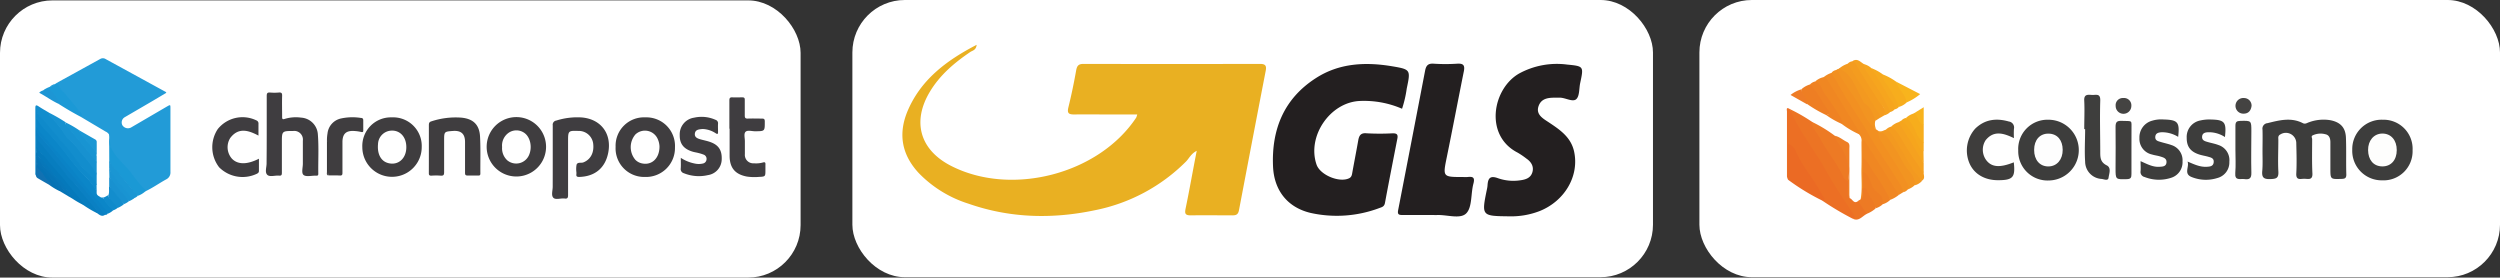 <svg xmlns="http://www.w3.org/2000/svg" viewBox="0 0 699.51 77.67"><rect x="0" y="0" width="699.51" height="77.67" fill="#333333" stroke="none"/><defs><style>.cls-1{fill:#fff;}.cls-2{fill:#229bd7;}.cls-3{fill:#3f3d40;}.cls-4{fill:#3f3d3f;}.cls-5{fill:#128dcd;}.cls-6{fill:#0b86c8;}.cls-7{fill:#077dbf;}.cls-8{fill:#1a99d5;}.cls-9{fill:#0f8acb;}.cls-10{fill:#1791d0;}.cls-11{fill:#0a80c3;}.cls-12{fill:#0a83c6;}.cls-13{fill:#1b99d6;}.cls-14{fill:#0579bb;}.cls-15{fill:#1894d2;}.cls-16{fill:#1a96d3;}.cls-17{fill:#1994d2;}.cls-18{fill:#1891d0;}.cls-19{fill:#0677b9;}.cls-20{fill:#0674b6;}.cls-21{fill:#138dcd;}.cls-22{fill:#1b97d4;}.cls-23{fill:#1d96d4;}.cls-24{fill:#0572b4;}.cls-25{fill:#1171b2;}.cls-26{fill:#373638;}.cls-27{fill:#e9b022;}.cls-28{fill:#231f20;}.cls-29{fill:#3d3d3c;}.cls-30{fill:#ec6f24;}.cls-31{fill:#3e3d3c;}.cls-32{fill:#3e3e3d;}.cls-33{fill:#ec7424;}.cls-34{fill:#f18b22;}.cls-35{fill:#f29021;}.cls-36{fill:#3f3f3d;}.cls-37{fill:#3f3e3d;}.cls-38{fill:#eb6a24;}.cls-39{fill:#ed7a24;}.cls-40{fill:#f08722;}.cls-41{fill:#f29421;}.cls-42{fill:#f49c1f;}.cls-43{fill:#ee7e23;}.cls-44{fill:#ef8223;}.cls-45{fill:#f5a11f;}.cls-46{fill:#f39920;}.cls-47{fill:#f6a51e;}.cls-48{fill:#f7ad1d;}.cls-49{fill:#f6a51d;}.cls-50{fill:#f7ad1c;}.cls-51{fill:#f6a91e;}.cls-52{fill:#ee7e24;}.cls-53{fill:#444342;}.cls-54{fill:#f8b41d;}.cls-55{fill:#f6a81d;}.cls-56{fill:#ee7c26;}.cls-57{fill:#f8b31d;}.cls-58{fill:#fefefe;}.cls-59{fill:#fefefd;}</style></defs><title>Editions Mélopie - Transporteurs</title><g id="Calque_2" data-name="Calque 2"><g id="Calque_1-2" data-name="Calque 1"><rect class="cls-1" y="0.11" width="224.01" height="77.56" rx="14.68" ry="14.68"/><path class="cls-2" d="M30.54,37.67a2.21,2.21,0,0,0-1-.86l-6.84-4.06c-.16-1.45-1.4-2.18-2.17-3.23-1.46-2-3.27-3.69-4.58-5.79a1.92,1.92,0,0,1-.21-.46q6.18-3.4,12.36-6.8a1.46,1.46,0,0,1,1.47.06l16.78,9.18c.05,0,.08.1.2.25L42.44,28.4l-7.51,4.38a1.69,1.69,0,0,0-.68,2.27,1.85,1.85,0,0,0,2.37.65l10.07-5.88c1-.57,1-.57,1,.49,0,5.94,0,11.88,0,17.81a2.12,2.12,0,0,1-1.19,2.07c-2,1.1-3.85,2.43-5.92,3.39-.8-.89-1.54-1.82-2.41-2.64s-1.33-2.2-2.32-3.1c-1.29-1.17-2.25-2.64-3.42-3.92A6.18,6.18,0,0,1,30.64,39,1.91,1.91,0,0,0,30.54,37.67Z"/><path class="cls-3" d="M154.66,44.8c0-3.24,0-6.48,0-9.72a1.17,1.17,0,0,1,1-1.35,19.48,19.48,0,0,1,7.07-.87c5.37.43,8.47,4.5,7.47,9.8-.82,4.32-3.71,6.73-8.14,6.85-.65,0-.87-.18-.78-.8a4.34,4.34,0,0,0,0-.51,6.85,6.85,0,0,1,.05-2.13c.29-.79,1.25-.39,1.89-.63,2.05-.8,3.1-2.77,2.74-5.37a4.06,4.06,0,0,0-4-3.44h-.21c-2.67-.09-2.8,0-2.8,2.66,0,5.08,0,10.17,0,15.25,0,.76-.13,1.14-1,1-1.08-.12-2.52.46-3.14-.23s-.16-2-.16-3.07C154.66,49.79,154.66,47.29,154.66,44.8Z"/><path class="cls-3" d="M74.63,37.54c0-3.55,0-7.1,0-10.65,0-.73.12-1.06.94-1a14.32,14.32,0,0,0,2.45,0c.71-.06.94.15.92.88-.06,2,0,4,0,5.94,0,.62.13.75.73.56a10.65,10.65,0,0,1,4.56-.36,5,5,0,0,1,4.71,4.72c.29,3.64.06,7.3.12,11,0,.41-.16.55-.54.52h-.31c-1.12,0-2.59.37-3.27-.19s-.18-2.11-.2-3.22c0-2.12,0-4.24,0-6.35A2.43,2.43,0,0,0,82,36.65h-.3c-2.68,0-2.83.16-2.83,2.79,0,3,0,5.93,0,8.9,0,.62-.13.86-.78.8-1.14-.11-2.64.47-3.33-.25s-.17-2.07-.17-3.15C74.62,43,74.63,40.27,74.63,37.54Z"/><path class="cls-4" d="M109.62,32.84A8,8,0,0,1,118,41.13a8.31,8.31,0,1,1-16.62.07A8,8,0,0,1,109.62,32.84Z"/><path class="cls-4" d="M136.17,41a8.31,8.31,0,0,1,16.62.15A8.31,8.31,0,1,1,136.17,41Z"/><path class="cls-4" d="M172.25,41.09a7.94,7.94,0,0,1,8.35-8.25,8,8,0,0,1,8.26,8.4,8.1,8.1,0,0,1-8.4,8.27A8,8,0,0,1,172.25,41.09Z"/><path class="cls-4" d="M120,41.67c0-2.22,0-4.44,0-6.65,0-.54.09-.88.68-1.06A21.72,21.72,0,0,1,129,32.91c3.37.29,5.14,1.94,5.32,5.32s.06,6.9.09,10.34c0,.49-.23.56-.63.55-1,0-1.91,0-2.86,0-.65,0-.8-.16-.8-.79,0-2.87,0-5.74,0-8.6,0-2.25-1.07-3.24-3.33-3.09-2.52.18-2.52.18-2.52,2.7,0,2.94,0,5.87,0,8.81,0,.72-.11,1.06-.93,1a18.17,18.17,0,0,0-2.66,0c-.55,0-.69-.17-.69-.7C120,46.18,120,43.93,120,41.67Z"/><path class="cls-3" d="M204.08,36c0-2.63,0-5.26,0-7.88,0-.66.16-.92.85-.88.91.05,1.84,0,2.76,0,.53,0,.71.16.7.7,0,1.46,0,2.93,0,4.4,0,.69.22.87.88.84,1.29-.05,2.59,0,3.88,0,.6,0,.83.1.84.77,0,2.77.07,2.76-2.71,2.78-.91,0-2.11-.39-2.67.15s-.16,1.81-.19,2.76c0,1.16,0,2.32,0,3.48a2.35,2.35,0,0,0,2.54,2.57,7.15,7.15,0,0,0,2.44-.21c.68-.21.83,0,.77.67,0,.47,0,1,0,1.43,0,1.81,0,1.84-1.85,1.92a14.53,14.53,0,0,1-3.36-.1c-3.25-.62-4.77-2.4-4.81-5.72,0-2.56,0-5.12,0-7.67Z"/><path class="cls-3" d="M190.49,44.16a10.88,10.88,0,0,0,3.87,1.59,5.09,5.09,0,0,0,2.33,0,1.26,1.26,0,0,0,1-1.13,1.25,1.25,0,0,0-.85-1.37,12.32,12.32,0,0,0-1.46-.45c-.5-.13-1-.2-1.5-.34-2.59-.76-3.74-2.23-3.69-4.7a4.69,4.69,0,0,1,4-4.83,9.53,9.53,0,0,1,6,.59,1,1,0,0,1,.72,1.07c-.05.78,0,1.57,0,2.35,0,.56-.14.67-.63.36A7.12,7.12,0,0,0,197,36.12a3.41,3.41,0,0,0-.71,0c-.82.1-1.72.18-1.86,1.23s.7,1.38,1.5,1.62c1,.29,2,.46,2.94.82,2.3.86,3.21,2.39,3.06,5A4.51,4.51,0,0,1,198.06,49a11.18,11.18,0,0,1-6.71-.53,1.2,1.2,0,0,1-.87-1.38C190.54,46.19,190.49,45.24,190.49,44.16Z"/><path class="cls-3" d="M72.45,44.41c0,1.23,0,2.31,0,3.4,0,.48-.26.65-.6.82A9.27,9.27,0,0,1,61.31,46.8a9.17,9.17,0,0,1-.38-10.68,8.88,8.88,0,0,1,10.8-2.44.93.93,0,0,1,.59,1c0,1,0,2.11,0,3.26-2.83-1.51-5.63-2.35-7.91.69a4.85,4.85,0,0,0,.45,5.73C66.46,46.07,69.08,46.13,72.45,44.41Z"/><path class="cls-4" d="M91.6,49c-.24-.26-.11-.59-.12-.88q0-4.39,0-8.8a11.5,11.5,0,0,1,.16-2,4.81,4.81,0,0,1,3.82-4.18A15.13,15.13,0,0,1,101,33c.47,0,.65.24.64.71,0,.92,0,1.84,0,2.76,0,.5-.16.55-.62.45a11.62,11.62,0,0,0-2.12-.28c-2.08-.07-3,.83-3.08,2.9,0,1,0,2,0,3.07,0,1.91,0,3.82,0,5.73,0,.54-.09.8-.71.77-1.09-.06-2.18,0-3.27-.05a27.71,27.71,0,0,1-.1-4c0-1.67,0-3.34,0-5,0-.24-.11-.53.08-.7-.27.08-.08.37-.08.56q0,4,0,8.08A1.9,1.9,0,0,1,91.6,49Z"/><path class="cls-5" d="M10.06,49.11c-.25-.29-.17-.65-.17-1,0-5.94,0-11.88,0-17.82,0-.9.19-1,.93-.52,1,.67,2.09,1.27,3.14,1.9,0,.78.66,1.19,1.08,1.67a45.67,45.67,0,0,1,3.43,4.41c.92,1.34,2.33,2.25,3.29,3.58,1.47,2,3.31,3.74,4.69,5.85a4.37,4.37,0,0,1,.6,1.9v2.66a.37.37,0,0,1-.43-.34A4.59,4.59,0,0,0,25,49.08a78.77,78.77,0,0,1-6.78-8,40.14,40.14,0,0,0-3.2-3.71,50.3,50.3,0,0,1-4.57-5.5,2.44,2.44,0,0,1-.32-.72,9.28,9.28,0,0,1,.17,2.23c0,.61,0,1.22,0,1.84,0,.35,0,.7,0,1,0,.61,0,1.22,0,1.83s0,1.47,0,2.21,0,1.22,0,1.83,0,1,0,1.48,0,.87,0,1.31c0,.94,0,1.87,0,2.81A1.7,1.7,0,0,1,10.06,49.11Z"/><path class="cls-6" d="M10.09,35.19v-2a.48.48,0,0,1,.6.26c2.07,3.05,4.89,5.47,7.09,8.41,1.27,1.68,2.54,3.37,3.9,5s3,3.06,4.27,4.79a4.74,4.74,0,0,1,1.1,2.23c-.05.89.79,1,1.26,1.43a1.52,1.52,0,0,1,1.19.86A8.21,8.21,0,0,0,31,57.91c.28.27.68.5.59,1a4.4,4.4,0,0,1-1.41.88c-2-2.39-4.12-4.71-6.09-7.14-3.24-4-6.58-7.89-9.84-11.86-1.13-1.37-2.25-2.74-3.44-4A3.13,3.13,0,0,1,10.09,35.19Z"/><path class="cls-7" d="M10.1,40.31V38.06c.77,1.07,1.6,2.1,2.45,3.11,1.91,2.27,3.85,4.5,5.68,6.82C21,51.43,24,54.6,26.67,58.07c.35.46.74.88.55,1.52l-.08,0-.09,0a29.93,29.93,0,0,1-3.74-2.22c-1.3-1.69-2.72-3.29-4-5-2.23-2.88-4.79-5.47-7-8.36a7.34,7.34,0,0,0-1-1.18A2.87,2.87,0,0,1,10.1,40.31Z"/><path class="cls-8" d="M30.54,37.67c.1-.28.19-.41.22,0A13.63,13.63,0,0,0,31,41.12a11.86,11.86,0,0,0,2.38,3.5c1.13,1.43,2.58,2.62,3.57,4.1a41,41,0,0,0,3.67,4.39c.15.16.07.31,0,.47a6.15,6.15,0,0,1-2.06,1.22c-.76-.24-1-.95-1.49-1.5-1.68-2.1-3.41-4.16-5.21-6.16a4,4,0,0,1-1.29-2.34Z"/><path class="cls-9" d="M27.05,53.81A16.77,16.77,0,0,0,23.39,49a60.31,60.31,0,0,1-4.46-5.27c-1.71-2.23-3.5-4.39-5.42-6.45a17.86,17.86,0,0,1-3-3.72c-.08-.16-.3-.26-.45-.39V30.43c.3,1.53,1.5,2.45,2.39,3.52,2.73,3.27,5.65,6.38,8.22,9.81a42.28,42.28,0,0,0,5.17,5.86,5.2,5.2,0,0,1,1.18,2.14Z"/><path class="cls-10" d="M27.05,49.1a14,14,0,0,0-2.39-3.84c-.87-1.1-1.81-2.14-2.7-3.22a12.9,12.9,0,0,0-2.63-2.9c-1-.71-1.51-2-2.28-3a29.87,29.87,0,0,0-3.13-3.62c-.4-.37-.29-.6,0-.88a44.46,44.46,0,0,1,4.53,2.63c-.39.44.1.56.28.77,1.7,2.09,3.48,4.1,5.16,6.2.62.77,1.24,1.53,1.91,2.26A3.39,3.39,0,0,1,27.05,46Z"/><path class="cls-11" d="M27.05,59.56a1.39,1.39,0,0,0-.43-1.19c-1.94-2.31-3.84-4.66-5.79-7-.61-.73-1.39-1.32-2-2.07-.39-.52-.75-1.08-1.17-1.59-1.92-2.29-3.85-4.57-5.71-6.9-.7-.88-1.73-1.55-1.89-2.79,0-.62,0-1.23,0-1.85.08,0,.17,0,.19,0,.65,1.79,2.09,3,3.28,4.37,2.57,3,4.93,6.1,7.51,9,2.77,3.15,5.38,6.42,8,9.65.21.26.54.46.42.87C28.5,60.8,27.8,60.09,27.05,59.56Z"/><path class="cls-12" d="M29.53,60.16c-2.76-3.18-5.29-6.54-8.1-9.69-2.5-2.8-4.78-5.82-7.17-8.72-.91-1.1-1.82-2.21-2.82-3.23a5.07,5.07,0,0,1-1.35-2.31v-1A11.32,11.32,0,0,0,12.22,38c3.29,4,6.7,7.82,9.92,11.85,2.37,3,4.9,5.79,7.32,8.71a2.5,2.5,0,0,1,.7,1.22A1.13,1.13,0,0,1,29.53,60.16Z"/><path class="cls-13" d="M15.76,23.27c.74.41.92,1.26,1.44,1.85,1.67,1.87,3.26,3.82,4.86,5.77.43.52,1.18,1,.66,1.86-2.18-1.13-4.29-2.38-6.35-3.7,0-.2.51-.1.33-.28-.92-.87-1.42-2.06-2.36-2.9-.53-.47-1-.93-1.75-.45a.39.39,0,0,1-.54-.11,6.61,6.61,0,0,1,1.86-1,12.3,12.3,0,0,0,1.48-.78Z"/><path class="cls-14" d="M10.1,40.31c.25,1.91,1.94,2.85,3,4.22,1.67,2.24,3.74,4.2,5.46,6.42,1.56,2,3.27,3.86,4.75,5.92.11.16.33.29,0,.47a25.4,25.4,0,0,1-3.23-1.88A.51.51,0,0,0,20,55a62.62,62.62,0,0,0-4.78-5.93c-1.73-1.71-3.16-3.72-4.78-5.55-.35-.4-.13-.92-.31-1.35Z"/><path class="cls-15" d="M27.05,46c-.38-1.67-1.78-2.64-2.76-3.88-1.89-2.37-3.84-4.7-5.8-7-.28-.32-.32-.53,0-.8a27.47,27.47,0,0,1,3.48,2,60.3,60.3,0,0,0,4.47,5.35c.58.62.39,1.39.61,2.07Z"/><path class="cls-16" d="M30.55,44.8c.65,1.6,2,2.65,3.05,4,1.64,2,3.29,4,4.94,6a2.56,2.56,0,0,1-1,.64A1.08,1.08,0,0,1,36.27,55c-1.4-1.71-2.77-3.45-4.24-5.1a7.81,7.81,0,0,1-1.48-2.86Z"/><path class="cls-17" d="M30.55,47.05c1.15,2.45,3.14,4.28,4.74,6.4.41.54.91,1,1.27,1.58.26.4.7.15,1,.41a5,5,0,0,1-1.43.84c-.81-.32-1.15-1.13-1.69-1.7-1-1.06-1.89-2.22-2.84-3.33a6.59,6.59,0,0,1-1-1.74Z"/><path class="cls-18" d="M30.55,49.51c1.16,1.43,2.33,2.85,3.48,4.29a22.21,22.21,0,0,1,2.06,2.48,4.69,4.69,0,0,1-1.43.84,9.44,9.44,0,0,1-2-2.22A9.66,9.66,0,0,1,30.55,52Z"/><path class="cls-19" d="M10.1,42.16a4.78,4.78,0,0,0,1.6,2.49c1.05,1.16,2,2.37,3,3.6s2.14,2.06,3.05,3.26a27.39,27.39,0,0,0,2.54,3.43c.3.29.17.47-.21.52l-.61-.34c-2.8-3.23-5.61-6.44-8.41-9.67a4.8,4.8,0,0,1-1-1.86Z"/><path class="cls-20" d="M10.1,43.59c1.74,2.95,4.39,5.16,6.48,7.81a29.12,29.12,0,0,0,2.72,3.15.67.67,0,0,1,.17.57l-2.86-1.71a14.4,14.4,0,0,0-2.73-3.52c-1.29-1.35-2.5-2.78-3.66-4.25-.1-.26,0-.56-.12-.82Z"/><path class="cls-21" d="M30.55,52c1.33,1.75,2.87,3.33,4.11,5.15a6.89,6.89,0,0,1-1.65,1c-1.1-.43-2.76-2.58-2.7-3.5C30.69,53.76,30.39,52.84,30.55,52Z"/><path class="cls-22" d="M27.05,43.77c-.28-2-1.9-3-3-4.44a11.89,11.89,0,0,1-2.11-3c1.56.89,3.12,1.8,4.69,2.68a.83.83,0,0,1,.43.85C27.07,41.18,27.06,42.48,27.05,43.77Z"/><path class="cls-23" d="M12.05,25.31c.07,0,.16,0,.2,0,1.09-.91,1.86-.13,2.5.58.88,1,1.52,2.15,2.46,3.09-.35.33-.59-.05-.84.07-1.88-.86-3.53-2.11-5.4-3.09A2.1,2.1,0,0,1,12.05,25.31Z"/><path class="cls-24" d="M10.28,45.62C12,47.19,13.36,49.08,15,50.75A27,27,0,0,1,16.71,53c.17.22.34.39-.1.44a17.33,17.33,0,0,1-2.71-1.62.59.59,0,0,0-.16-.56c-1.18-1-1.8-2.55-3-3.59A1.76,1.76,0,0,1,10.28,45.62Z"/><path class="cls-25" d="M10.28,45.62c-.34,1.57,1.22,2.05,1.77,3.1a10,10,0,0,0,2.06,2.48c.32.32.24.53-.21.59-1.09-.62-2.19-1.24-3.28-1.89a1,1,0,0,1-.56-.79c0-1.43,0-2.86,0-4.29C10.37,45,10.25,45.35,10.28,45.62Z"/><path class="cls-9" d="M30.31,54.61c0,.69.55,1,.89,1.48.55.71,1.2,1.35,1.81,2a4.07,4.07,0,0,1-1.44.8c-.85-1.12-2.1-1.92-2.59-3.32-.09-.27-.55,0-.67-.35C29.12,55.47,29.66,54.88,30.31,54.61Z"/><path class="cls-26" d="M91.6,49V39.29h.21v9.79Z"/><path class="cls-2" d="M15.39,23.51a2.06,2.06,0,0,1-1.48.78A3.31,3.31,0,0,1,15.39,23.51Z"/><path class="cls-1" d="M113.69,41.2c0,3.16-2.27,5.13-5,4.45-2.07-.5-3.17-2.5-2.92-5.3a3.9,3.9,0,0,1,3.7-3.8C111.94,36.41,113.71,38.34,113.69,41.2Z"/><path class="cls-1" d="M140.49,41.14a4.35,4.35,0,0,1,2-4.1,3.84,3.84,0,0,1,4,0c1.9,1.11,2.57,4.21,1.46,6.51a3.91,3.91,0,0,1-6,1.32A4.57,4.57,0,0,1,140.49,41.14Z"/><path class="cls-1" d="M184.53,41c0,3.38-2.24,5.39-5.07,4.68a3.63,3.63,0,0,1-1.67-.95,5.47,5.47,0,0,1,0-7.11,3.89,3.89,0,0,1,6.11,1A5.57,5.57,0,0,1,184.53,41Z"/><rect class="cls-1" x="238.5" width="224.01" height="77.56" rx="14.68" ry="14.68"/><path class="cls-27" d="M273.27,12.54c-.16,1.51-1.15,1.59-1.77,2-4.43,3-8.43,6.38-11.24,11-5.13,8.42-2.92,16.36,5.81,20.85,16.93,8.69,41.38,2.33,51.85-13.49a5,5,0,0,0,.28-.87h-8c-3.19,0-6.38-.06-9.57,0-1.54,0-2.11-.28-1.69-2,.84-3.41,1.56-6.86,2.17-10.32.24-1.3.65-1.83,2.06-1.83q24.69.06,49.39,0c1.57,0,1.85.58,1.59,1.93-2.52,13-5,26-7.48,39-.24,1.25-.83,1.45-1.87,1.45-3.86,0-7.73-.07-11.59,0-1.58,0-1.77-.49-1.47-1.93,1.09-5.24,2-10.51,3.11-16.13-1.6.81-2.12,2.1-3,3a49.64,49.64,0,0,1-25.58,13.64c-11.86,2.49-23.67,2.2-35.23-1.83a33.33,33.33,0,0,1-14-8.62c-4.62-5-5.76-10.67-3.23-17C257.49,22.43,264.66,17,273.27,12.54Z"/><path class="cls-28" d="M392.3,30.43a26.74,26.74,0,0,0-11.81-2.18c-8.33.36-14.83,9.88-12.12,17.79,1,2.93,6.39,5.17,9.14,3.83.71-.36.77-1,.89-1.68.54-3,1.12-5.93,1.64-8.89.24-1.37.7-2.18,2.39-2a68.54,68.54,0,0,0,7.31,0c1.15,0,1.46.39,1.25,1.47-1.17,6-2.36,12-3.47,18-.18,1-.78,1.17-1.51,1.42a33.77,33.77,0,0,1-19.28,1.39c-6.49-1.53-10.24-6.31-10.53-13-.45-10.41,3.07-19,12-24.73,6.55-4.22,13.9-4.55,21.36-3.3,5.17.87,5.15,1,4.05,6.23A31.61,31.61,0,0,1,392.3,30.43Z"/><path class="cls-28" d="M422.24,60.53c-7.74-.09-7.74-.09-6.16-7.72a6.69,6.69,0,0,0,.14-1c.13-1.94.73-2.76,2.94-1.94a13,13,0,0,0,6.21.58c1.44-.19,2.88-.6,3.38-2.2s-.26-2.92-1.63-3.86a21.81,21.81,0,0,0-2.49-1.69c-9.42-4.83-7-18,.52-22.18a22.07,22.07,0,0,1,13.37-2.45c4.63.45,4.62.49,3.63,5.14-.34,1.55-.15,3.62-1.09,4.52s-2.91-.31-4.45-.4a4.13,4.13,0,0,0-.5,0c-2.18,0-4.7-.19-5.6,2.33s1.48,3.63,3.16,4.78c3,2,5.94,4.08,6.78,8,1.45,6.75-2.56,13.75-9.61,16.6A22.14,22.14,0,0,1,422.24,60.53Z"/><path class="cls-28" d="M400.72,60.16c-2.77,0-5.54,0-8.31,0-1.07,0-1.44-.19-1.19-1.43Q395,39.3,398.74,19.82c.28-1.48.83-2.12,2.44-2a49.22,49.22,0,0,0,6.54,0c1.73-.11,2.21.45,1.87,2.13-1.61,8-3.11,15.92-4.74,23.87-1.17,5.72-1.23,5.71,4.53,5.71a10.59,10.59,0,0,0,1.26,0c1.45-.16,2.11.07,1.63,1.85-.76,2.81-.31,6.59-2,8.31s-5.42.34-8.26.48C401.56,60.18,401.14,60.16,400.72,60.16Z"/><rect class="cls-1" x="475.5" width="224.01" height="77.56" rx="14.68" ry="14.68"/><path class="cls-29" d="M633.06,42.39c0-2,.06-4.07,0-6.1a1.54,1.54,0,0,1,1.39-1.83c3.31-.82,6.61-1.69,9.9,0,.68.35,1.17-.08,1.72-.25a11.68,11.68,0,0,1,6-.57c2.74.55,4.21,2,4.33,4.85.14,3.45,0,6.91.11,10.37,0,1.06-.48,1.17-1.36,1.2-3.1.09-3.1.13-3.1-2.92,0-2.44,0-4.89,0-7.33,0-1-.27-2-1.36-2.24a5.16,5.16,0,0,0-3.58.3c-.53.25-.16.7-.16,1.07,0,3.19-.09,6.38.07,9.56.11,2-1.19,1.54-2.24,1.52s-2.38.57-2.27-1.49c.15-2.77.07-5.56,0-8.34a2.91,2.91,0,0,0-4.45-2.58c-.75.37-.57,1-.57,1.57,0,2.92-.15,5.84,0,8.75.14,2-.66,2.12-2.3,2.18-1.85.06-2.36-.51-2.2-2.28S633.06,44.22,633.06,42.39Z"/><path class="cls-29" d="M573.08,33.5a8.48,8.48,0,1,1,.15,17,8.2,8.2,0,0,1-8.52-8.41A8.18,8.18,0,0,1,573.08,33.5Z"/><path class="cls-29" d="M675.05,42.05a8.13,8.13,0,0,1-8.48,8.41,8.25,8.25,0,0,1-8.4-8.56,8.22,8.22,0,0,1,8.54-8.4A8.13,8.13,0,0,1,675.05,42.05Z"/><path class="cls-30" d="M500.31,50.29a2.89,2.89,0,0,1-.31-.91q0-9.06,0-18.14c0-.42-.34-1.46.79-.72,1.91,2.23,2.95,5,4.62,7.37,3.41,4.87,6.17,10.16,9.49,15.09,1.46,2.16,2.71,4.51,4.08,6.76.4.66.82,1.59-.71,1.39a81.3,81.3,0,0,1-8.19-4.86,52.81,52.81,0,0,0-4.08-7c-1.74-2.49-3.25-5.11-4.87-7.74a47.88,47.88,0,0,0-.26,6.09C500.84,48.54,501.16,49.55,500.31,50.29Z"/><path class="cls-29" d="M609.46,38.29A8.66,8.66,0,0,0,604.85,37c-.85.06-1.71.22-1.79,1.26s.69,1.22,1.44,1.44c1,.31,2.1.53,3.11.9a4.44,4.44,0,0,1,3.07,4.54,4.54,4.54,0,0,1-3.26,4.63,10.92,10.92,0,0,1-7.35-.24,1.44,1.44,0,0,1-1.13-1.65c.08-.87,0-1.75,0-2.79,1.76.77,3.37,1.69,5.25,1.58.88-.05,1.9-.05,2-1.21s-.86-1.4-1.68-1.66-1.59-.33-2.37-.57a4.46,4.46,0,0,1-3.52-4.61,4.81,4.81,0,0,1,3.57-4.85,8.74,8.74,0,0,1,3.21-.34C609.38,33.54,609.92,34.19,609.46,38.29Z"/><path class="cls-29" d="M622.55,38.35A8.17,8.17,0,0,0,618.16,37c-.9,0-1.91.09-2,1.2s.79,1.31,1.58,1.54c1,.29,2,.46,2.93.82a4.44,4.44,0,0,1,3.11,4.7,4.49,4.49,0,0,1-3.35,4.55,10.67,10.67,0,0,1-7.16-.26c-2.4-.91-.59-2.91-1.19-4.35,1.8.76,3.44,1.56,5.32,1.47.89-.05,1.88-.09,2-1.26s-.77-1.33-1.56-1.56-1.58-.34-2.36-.58c-2.56-.79-3.65-2.23-3.63-4.71a4.67,4.67,0,0,1,3.8-4.85,11.22,11.22,0,0,1,3-.27C622.51,33.53,623,34.21,622.55,38.35Z"/><path class="cls-31" d="M563.47,45.42c.46,4.2-.22,5-4.44,5-3.73,0-6.71-1.74-8-4.81A9.15,9.15,0,0,1,552.67,36c2.69-2.63,5.92-3,9.42-2a1.69,1.69,0,0,1,1.42,2.06,22,22,0,0,0,0,2.59c-2.82-1.35-5.6-2.29-7.92.58a4.9,4.9,0,0,0,.13,5.53C557.23,46.8,559.52,47,563.47,45.42Z"/><path class="cls-32" d="M583.18,36.14c0-2.64.13-5.29,0-7.92-.13-1.86.93-1.74,2.11-1.66s2.44-.55,2.37,1.6c-.15,4.87,0,9.75,0,14.62,0,1.49.17,2.67,1.79,3.48,1.39.68.68,2.34.53,3.48-.12.95-1.27.41-1.91.33a4.87,4.87,0,0,1-4.64-4.8c-.2-3,0-6.09,0-9.13Z"/><path class="cls-33" d="M518.28,61.13c.85-.11.78-.47.39-1.08-2.62-4.08-5.41-8.06-7.74-12.3-3.21-5.84-7.52-11-10.13-17.23A48.88,48.88,0,0,1,507,34.08c3.46,5.58,7.1,11.06,10.32,16.8.1,1.51-.21,3,.19,4.55.83.19,1.19,1.82,2.42.79a4.49,4.49,0,0,1,2.47,3.6C521.05,60.44,520.11,62.14,518.28,61.13Z"/><path class="cls-34" d="M532.54,53.77l-1.23.76a3.13,3.13,0,0,1-1.75-1.62c-2.44-4.2-5.09-8.27-7.84-12.58a35.85,35.85,0,0,0,0,4.13c0,1.25.07,2.49,0,3.74,0,1.48.07,3,0,4.44A6.94,6.94,0,0,1,521.6,55c-.14.43-.19,1.12-1,.82.55-2.94.16-5.9.25-8.85.06-2.42,0-4.85,0-7.27a2.37,2.37,0,0,0-.59-2c-2.81-4.2-5.41-8.52-8-12.82-.67-1.09-1.43-2.12-2.12-3.18a6.84,6.84,0,0,1,2.43-1.35,21.89,21.89,0,0,1,3.63,5.32c4.3,7.29,9,14.34,13.22,21.69.84,1.46,1.94,2.77,2.72,4.27C532.48,52.23,533.13,52.9,532.54,53.77Z"/><path class="cls-35" d="M532.54,53.77c-.24-1.6-1.31-2.8-2.1-4.11-2.4-3.95-5.11-7.73-7.37-11.76-2.87-5.13-6.41-9.84-9.11-15.07-.45-.86-1.35-1.48-1.41-2.56a2,2,0,0,1,1.27-.68c.67-.44,1,0,1.26.52C517.93,25,521,29.75,524,34.57c.34.56.35,1.32,1,1.67l.63.42a5.92,5.92,0,0,1,.35.48,14.28,14.28,0,0,0,2.17,4.3c2.12,3.05,3.94,6.28,5.8,9.49.44.75.72,1.47-.18,2.11A2,2,0,0,1,532.54,53.77Z"/><path class="cls-36" d="M625.48,41.91c0-2.24,0-4.47,0-6.7,0-1.07.32-1.37,1.39-1.39,3.07-.06,3.07-.11,3.07,2.92,0,3.86-.1,7.72,0,11.57.06,1.68-.63,2-2,1.79-1.13-.14-2.68.58-2.5-1.7S625.48,44.07,625.48,41.91Z"/><path class="cls-37" d="M596.39,41.94c0,2.24,0,4.47,0,6.7,0,1-.12,1.46-1.3,1.49-3.15.07-3.15.14-3.15-3.07,0-3.86.07-7.72,0-11.57,0-1.38.41-1.72,1.72-1.67,3.24.13,2.69-.37,2.74,2.64C596.42,38.29,596.39,40.12,596.39,41.94Z"/><path class="cls-38" d="M500.31,50.29V40.21a3.48,3.48,0,0,1,2.24,2.3c1.94,4.32,5.17,7.84,7.29,12,.27.52,1.08,1,.25,1.72A61.09,61.09,0,0,1,500.31,50.29Z"/><path class="cls-39" d="M517.06,50.54c-.9-.09-1.22-.89-1.51-1.49-1.74-3.69-4.45-6.77-6.3-10.35-.79-1.52-2.23-2.75-2.3-4.62A37.82,37.82,0,0,1,513.41,38C516.68,41.57,518.1,45.7,517.06,50.54Z"/><path class="cls-40" d="M510.12,21.62c.7,0,1,.46,1.37,1,2.82,4.62,5.67,9.22,8.49,13.84a4.14,4.14,0,0,1,.31,1.15,24.14,24.14,0,0,1-4.88-2.87c-2.11-4.22-5.3-7.78-7.44-12A4.89,4.89,0,0,1,510.12,21.62Z"/><path class="cls-40" d="M521.21,44.06V39.5l.45-.21,9.65,15.24a8.33,8.33,0,0,1-2.4,1.38,8.22,8.22,0,0,1-2.24-3.09C524.94,49.84,522.71,47.18,521.21,44.06Z"/><path class="cls-41" d="M533.78,53c.41-.68.14-1.18-.23-1.82q-3.28-5.79-7-11.3a5.32,5.32,0,0,1-1-2.82,2.36,2.36,0,0,1,3,1.06c2.45,3.79,4.79,7.66,7.14,11.51.4.66,1,1.4.09,2.15A5.25,5.25,0,0,1,533.78,53Z"/><path class="cls-41" d="M525,36.24c-2.23-1.65-3.4-4.17-4.62-6.46-1.87-3.5-4.58-6.45-6.19-10.09,0-.07-.25-.07-.38-.1l.77-.42c1.33-.63,2.1.3,2.67,1.18,1.38,2.08,3.11,3.94,3.87,6.41a7.33,7.33,0,0,0,2,2.74c1.13,1.17,2.06,2.49,1.62,4.29A3.17,3.17,0,0,0,525,36.24Z"/><path class="cls-42" d="M527.26,32.26,526,33c-2.26-3-4.09-6.36-6.08-9.57-.67-1.1-1.41-2.14-2.1-3.22-.46-.71-1.21-1.35-.83-2.37a2,2,0,0,1,1.27-.68c1-.48,1.33.34,1.64,1,2.08,4.15,5.13,7.71,7.18,11.87C527.49,30.74,528.28,31.42,527.26,32.26Z"/><path class="cls-43" d="M511,32.21a36.5,36.5,0,0,1-5.35-3.1c-.46-1.41-2.11-2.37-1.58-4.16a6.23,6.23,0,0,1,2.37-1.32c1.33,0,1.59,1.22,2.25,2,1.24,1.41,1.93,3.19,3,4.71C512.49,31.43,512.2,32,511,32.21Z"/><path class="cls-42" d="M538.25,48.51c.08.72.36,1.48-.41,2a6.43,6.43,0,0,1-3.08-3,107.81,107.81,0,0,0-7.09-11.2,2.91,2.91,0,0,1,1.5-.88c1.79,0,2.55,1.6,3.12,2.73a70,70,0,0,0,4.32,6.77A9.5,9.5,0,0,1,538.25,48.51Z"/><path class="cls-44" d="M521.21,44.06c1.42,1.08,2.12,2.73,3.07,4.15a51.71,51.71,0,0,1,4.63,7.7,5,5,0,0,1-2,1.2,82.29,82.29,0,0,1-5.65-9Z"/><path class="cls-45" d="M527.26,32.26c.64-1.87-1.06-3-1.76-4.19-2.06-3.43-4.35-6.74-6.27-10.28a1.06,1.06,0,0,0-.94-.64c1.4-1,2.25.22,3.27.8q3.44,5.11,6.52,10.45c.5.87,1.39,1.73.8,2.94A3.46,3.46,0,0,1,527.26,32.26Z"/><path class="cls-46" d="M517,17.83c2.66,4.27,5.34,8.53,8,12.82.44.72,1.19,1.34,1,2.34l-1.24.8c-.64-1.66-.95-3.41-2.65-4.57-.92-.63-1.29-2-1.86-3-1.44-2.67-2.45-5.79-5.69-7A6.73,6.73,0,0,1,517,17.83Z"/><path class="cls-44" d="M511,32.21c1.33-.28.75-1.13.36-1.64-1.75-2.24-2.81-5-4.92-6.94a2.85,2.85,0,0,1,1.56-.86c1.68.72,1.83,2.59,2.81,3.84,1.5,1.9,2.74,4,4.05,6a2.86,2.86,0,0,1,.58,2.1A23.28,23.28,0,0,1,511,32.21Z"/><path class="cls-46" d="M527.67,36.29c1.22.33,1.77,1.4,2.36,2.34,1.82,3,3.52,6,5.37,9a26.78,26.78,0,0,0,2.44,2.92,4,4,0,0,1-2,1.28c.07-2-1.16-3.41-2.25-4.72-1.32-1.6-1.92-3.54-3.11-5.17-1-1.34-1.79-2.81-2.8-4.12a2.32,2.32,0,0,0-2-.71l0-.44C526.39,37,527,36.47,527.67,36.29Z"/><path class="cls-45" d="M538.25,48.51c-1.74-2.63-3.56-5.22-5.2-7.9-1.14-1.86-2-3.91-3.88-5.2a5.14,5.14,0,0,1,2.13-1.24c1,.42,1.32,1.34,1.79,2.14a65.33,65.33,0,0,0,3.82,6c.77,1,.82,2.27,1.34,3.35Z"/><path class="cls-47" d="M528.88,31.34c-1.57-4-4.11-7.43-6.4-11a3.87,3.87,0,0,1-.92-2.39,4.7,4.7,0,0,1,2.06,1.13c2.47,1.67,3,4.68,4.77,6.87a27.73,27.73,0,0,1,1.8,2.91c.35.58.75,1.2-.08,1.74A2.25,2.25,0,0,1,528.88,31.34Z"/><path class="cls-43" d="M521.21,48.11c1.59.5,1.82,2,2.39,3.26a5.06,5.06,0,0,0,2,2.69c1.07.62,1.17,1.89,1.29,3a4.81,4.81,0,0,1-2,1.2c-1.54-1.7-2.15-4-3.61-5.73Z"/><path class="cls-48" d="M526.84,20.83a15.93,15.93,0,0,1,3.67,2,17.1,17.1,0,0,1,2.81,4,1.67,1.67,0,0,1,.09,1.91,5,5,0,0,1-2.06,1.17c-1.94-2.26-3.13-5-4.64-7.53A1.19,1.19,0,0,1,526.84,20.83Z"/><path class="cls-39" d="M521.21,52.58c.47,0,.93,0,1.14.57.61,1.81,2.12,3.21,2.47,5.16a8.25,8.25,0,0,1-2.47,1.51l-2.47-3.6.73-.44C521.73,54.89,520.85,53.62,521.21,52.58Z"/><path class="cls-49" d="M538.25,45.65q-3.48-5.73-7-11.48l.69-.39c2.24.18,2.67,2.24,3.61,3.65a34.23,34.23,0,0,1,2.65,5Z"/><path class="cls-50" d="M533.31,33a5,5,0,0,1,2.06-1.21c.9-.49,1.18.25,1.55.79.54.77.81,1.69,1.34,2.48V40c-.88.23-1.21-.49-1.51-1C535.61,36.94,534.41,35,533.31,33Z"/><path class="cls-51" d="M526.84,20.83a5.36,5.36,0,0,0,1.28,3.1,29.13,29.13,0,0,1,3.23,5.93,1.9,1.9,0,0,1-1.24.74c.34-1.63-1.07-2.5-1.7-3.66-1.45-2.7-3.18-5.25-4.79-7.86A12.13,12.13,0,0,1,526.84,20.83Z"/><path class="cls-52" d="M517.06,50.54A13.28,13.28,0,0,0,514.28,40a8.23,8.23,0,0,1-.87-2c1.29.24,2.23,1.18,3.38,1.72.89.42.67,1.23.67,1.94v13.8C516.65,53.86,517.28,52.17,517.06,50.54Z"/><path class="cls-53" d="M630,29.62c-.18,1.36-.9,2.18-2.23,2.18a2.19,2.19,0,1,1,.11-4.37A2.12,2.12,0,0,1,630,29.62Z"/><path class="cls-53" d="M594.14,31.84a2.18,2.18,0,0,1-2.17-2.2,2,2,0,0,1,2.11-2.21,2.06,2.06,0,0,1,2.28,2.25A2.2,2.2,0,0,1,594.14,31.84Z"/><path class="cls-54" d="M533.41,28.69c0-1.44-.95-2.5-1.72-3.55a15.72,15.72,0,0,1-1.18-2.31l6.76,3.5A15,15,0,0,1,533.41,28.69Z"/><path class="cls-55" d="M533.31,33c1.34.81,1.91,2.2,2.6,3.5A9.24,9.24,0,0,0,538.25,40V42.4c-1.59-1-1.91-2.9-2.85-4.36s-1.76-3.25-3.41-4.26A2.19,2.19,0,0,1,533.31,33Z"/><path class="cls-56" d="M504,25c.14,1.53,1.94,2.44,1.58,4.16L501,26.57A8.76,8.76,0,0,1,504,25Z"/><path class="cls-57" d="M538.26,35.07a3.6,3.6,0,0,1-1.6-1.94c-.3-.56-.44-1.29-1.29-1.33L538.26,30Z"/><path class="cls-58" d="M569.16,41.93c0-2.81,1.63-4.6,4.08-4.54s3.89,1.85,3.91,4.53-1.59,4.64-4,4.65S569.15,44.75,569.16,41.93Z"/><path class="cls-59" d="M670.62,42c0,2.8-1.62,4.6-4.08,4.56s-3.9-1.85-3.94-4.53,1.6-4.65,4-4.66S670.63,39.21,670.62,42Z"/></g></g></svg>